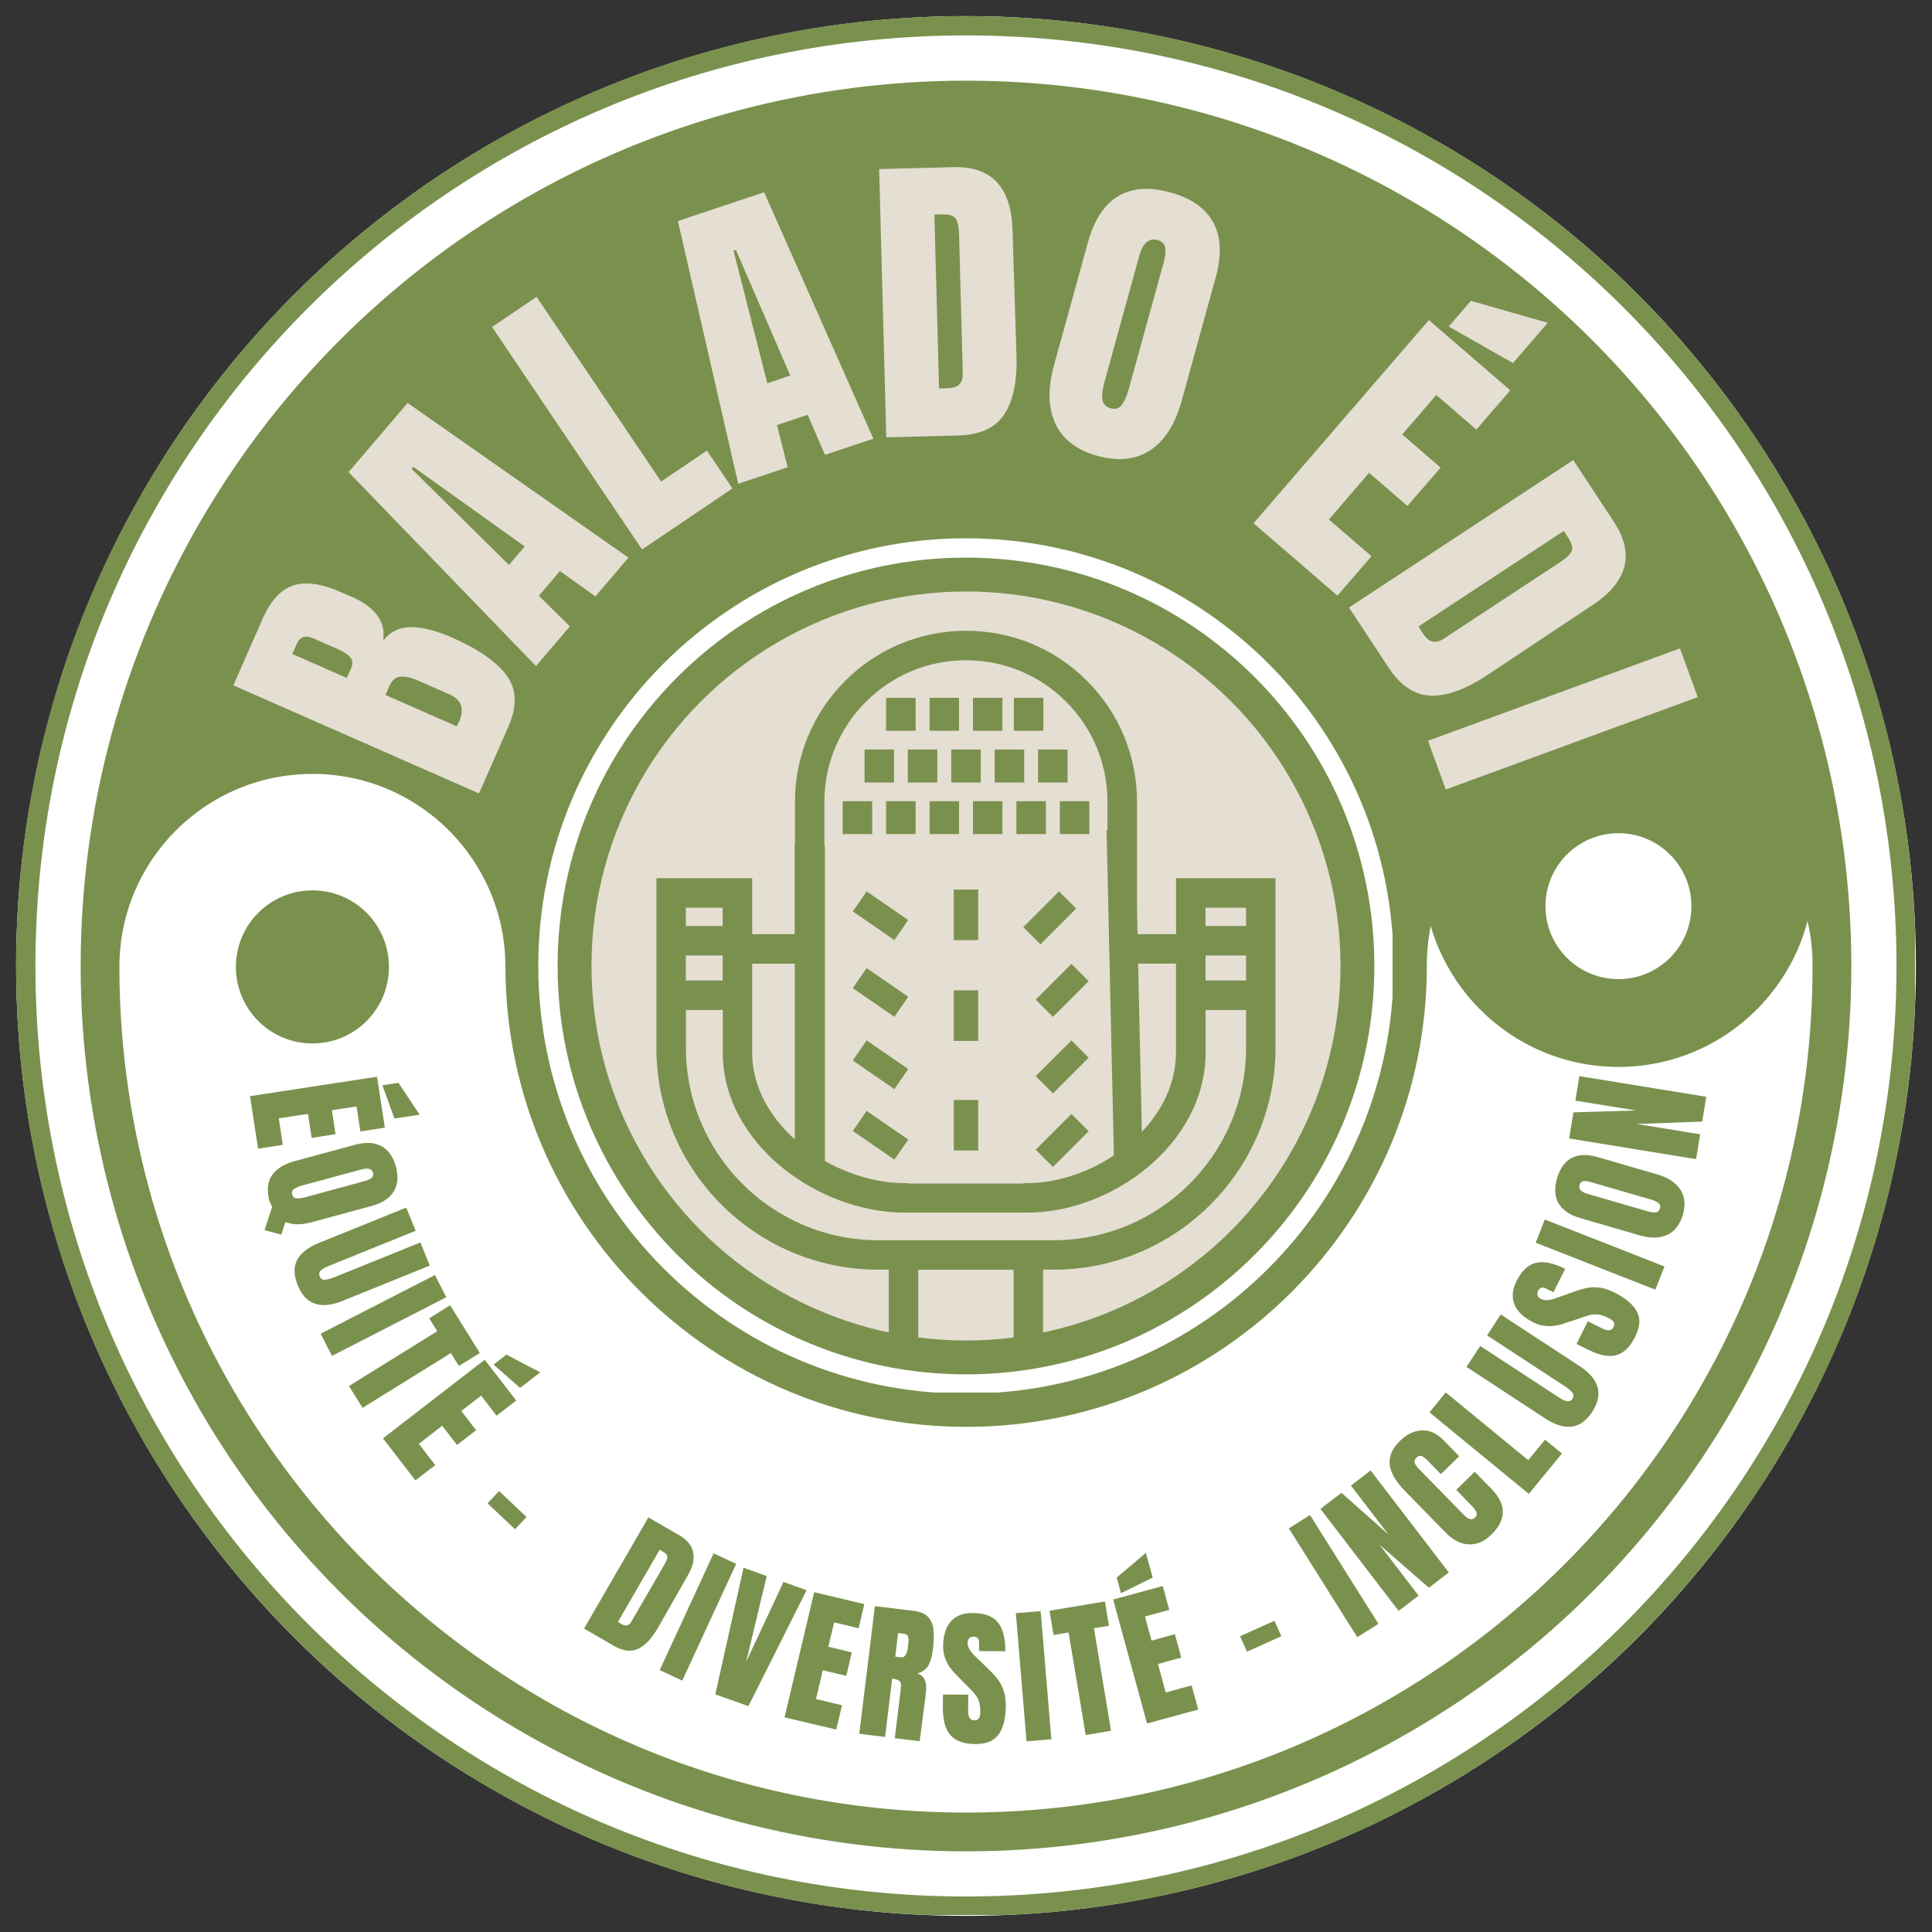 <svg xmlns="http://www.w3.org/2000/svg" id="Calque_1" data-name="Calque 1" viewBox="0 0 600 600"><rect x="0" y="0" width="600" height="600" fill="#333333" stroke="none"/><defs><clipPath id="clippath"><path class="cls-2" d="M5 5h590v590H5z"></path></clipPath><clipPath id="clippath-1"><circle class="cls-2" cx="300" cy="300" r="295"></circle></clipPath><clipPath id="clippath-2"><path class="cls-2" d="M5 5h589.72v589.72H5z"></path></clipPath><clipPath id="clippath-3"><path class="cls-2" d="M299.99 5C137.07 5 5 137.07 5 299.99s132.07 294.98 294.99 294.98 294.98-132.06 294.98-294.98S462.91 5 299.99 5Z"></path></clipPath><clipPath id="clippath-4"><path class="cls-2" d="M25.05 25.05h549.91v549.91H25.05z"></path></clipPath><clipPath id="clippath-5"><circle class="cls-2" cx="300" cy="300" r="274.95"></circle></clipPath><clipPath id="clippath-6"><path class="cls-2" d="M119.09 119.09H480.9V480.9H119.09z"></path></clipPath><clipPath id="clippath-7"><path class="cls-2" transform="rotate(-.08 307.75 308.18)" d="M36.86 36.86h526.05v526.05H36.86z"></path></clipPath><clipPath id="clippath-8"><path class="cls-2" transform="rotate(-.08 307.75 308.18)" d="M36.86 36.86h526.05v526.05H36.86z"></path></clipPath><clipPath id="clippath-9"><path class="cls-2" d="M36.22 36.22h527.56v527.56H36.22z"></path></clipPath><clipPath id="clippath-10"><path class="cls-2" transform="rotate(-.08 307.75 308.18)" d="M36.86 36.86h526.05v526.05H36.86z"></path></clipPath><clipPath id="clippath-11"><path class="cls-2" transform="rotate(-.08 307.75 308.18)" d="M36.86 36.86h526.05v526.05H36.86z"></path></clipPath><clipPath id="clippath-12"><path class="cls-2" d="M36.22 238.35h527.56v325.43H36.22z"></path></clipPath><clipPath id="clippath-13"><path class="cls-2" transform="rotate(-.08 307.75 308.18)" d="M36.86 36.86h526.05v526.05H36.86z"></path></clipPath><clipPath id="clippath-14"><path class="cls-2" transform="rotate(-.08 307.75 308.18)" d="M36.86 36.86h526.05v526.05H36.86z"></path></clipPath><clipPath id="clippath-15"><path class="cls-2" d="M72.6 274.73h454.79v50.53H72.6z"></path></clipPath><clipPath id="clippath-16"><path class="cls-2" transform="rotate(-.08 307.75 308.18)" d="M36.86 36.86h526.05v526.05H36.86z"></path></clipPath><clipPath id="clippath-17"><path class="cls-2" transform="rotate(-.08 307.75 308.18)" d="M36.86 36.86h526.05v526.05H36.86z"></path></clipPath><clipPath id="clippath-18"><path class="cls-2" d="M167.17 167.17h265.66v265.66H167.17z"></path></clipPath><clipPath id="clippath-19"><circle class="cls-2" cx="300" cy="300" r="132.83"></circle></clipPath><clipPath id="clippath-20"><path class="cls-2" d="M167.17 167.17h265.3v265.3h-265.3z"></path></clipPath><clipPath id="clippath-21"><path class="cls-2" d="M299.99 167.17c-73.35 0-132.82 59.47-132.82 132.82s59.47 132.83 132.82 132.83 132.83-59.47 132.83-132.83-59.47-132.82-132.83-132.82Z"></path></clipPath><clipPath id="clippath-22"><path class="cls-2" d="M183.69 183.69h232.62v232.62H183.69z"></path></clipPath><clipPath id="clippath-23"><circle class="cls-2" cx="300" cy="300" r="116.31"></circle></clipPath><clipPath id="clippath-24"><path class="cls-2" d="M203.85 195.8h192.53v222.85H203.85z"></path></clipPath><clipPath id="clippath-25"><path class="cls-2" d="M254.71 262.56h94.06v90.02h-94.06z"></path></clipPath><clipPath id="clippath-26"><path class="cls-2" d="M343.46 256.54h12.13v107.13h-12.13z"></path></clipPath><clipPath id="clippath-27"><path class="cls-2" d="m343.66 257.82 8.86-.2 2.34 104.76-8.85.2-2.35-104.76z"></path></clipPath><clipPath id="clippath-28"><path class="cls-2" d="m343.66 257.82 8.86-.2 2.34 104.76-8.85.2-2.35-104.76z"></path></clipPath><clipPath id="clippath-29"><path class="cls-2" d="M246.82 262.56h9.35v99.86h-9.35z"></path></clipPath><clipPath id="clippath-30"><path class="cls-2" d="M282.06 331.34h35.71v36.23h-35.71z"></path></clipPath><clipPath id="clippath-31"><path class="cls-2" d="M321.22 298.99h18.19v18.19h-18.19z"></path></clipPath><clipPath id="clippath-32"><path class="cls-2" transform="rotate(-45 329.87 307.573)" d="M322 303.79h15.72v7.58H322z"></path></clipPath><clipPath id="clippath-33"><path class="cls-2" transform="rotate(-45 329.87 307.573)" d="M322.02 303.78h15.71v7.58h-15.71z"></path></clipPath><clipPath id="clippath-34"><path class="cls-2" d="M321.22 321.22h18.19v20.21h-18.19z"></path></clipPath><clipPath id="clippath-35"><path class="cls-2" transform="rotate(-45 329.867 331.344)" d="M322 327.55h15.72v7.58H322z"></path></clipPath><clipPath id="clippath-36"><path class="cls-2" transform="rotate(-45 329.872 331.332)" d="M322.01 327.55h15.71v7.58h-15.71z"></path></clipPath><clipPath id="clippath-37"><path class="cls-2" d="M317.18 276.75h18.19v18.19h-18.19z"></path></clipPath><clipPath id="clippath-38"><path class="cls-2" transform="rotate(-45.04 326.019 285.047)" d="M318.14 281.26h15.72v7.58h-15.72z"></path></clipPath><clipPath id="clippath-39"><path class="cls-2" transform="rotate(-45.04 326.019 285.047)" d="M318.15 281.25h15.71v7.58h-15.71z"></path></clipPath><clipPath id="clippath-40"><path class="cls-2" d="M321.22 345.48h18.19v18.19h-18.19z"></path></clipPath><clipPath id="clippath-41"><path class="cls-2" transform="rotate(-45 329.868 354.184)" d="M322 350.39h15.72v7.58H322z"></path></clipPath><clipPath id="clippath-42"><path class="cls-2" transform="rotate(-45 329.873 354.172)" d="M322.02 350.39h15.71v7.58h-15.71z"></path></clipPath><clipPath id="clippath-43"><path class="cls-2" d="M264.63 276.75h18.19v16.17h-18.19z"></path></clipPath><clipPath id="clippath-44"><path class="cls-2" transform="rotate(-55.43 273.485 284.39)" d="M269.67 276.53h7.58v15.72h-7.58z"></path></clipPath><clipPath id="clippath-45"><path class="cls-2" transform="rotate(-55.43 273.47 284.394)" d="M269.66 276.53h7.58v15.7h-7.58z"></path></clipPath><clipPath id="clippath-46"><path class="cls-2" d="M264.63 298.99h18.19v18.19h-18.19z"></path></clipPath><clipPath id="clippath-47"><path class="cls-2" transform="rotate(-55.4 273.456 308.218)" d="M269.67 300.36h7.58v15.72h-7.58z"></path></clipPath><clipPath id="clippath-48"><path class="cls-2" transform="rotate(-55.4 273.446 308.213)" d="M269.66 300.37h7.58v15.7h-7.58z"></path></clipPath><clipPath id="clippath-49"><path class="cls-2" d="M264.63 321.22h18.19v18.19h-18.19z"></path></clipPath><clipPath id="clippath-50"><path class="cls-2" transform="rotate(-55.4 273.458 330.682)" d="M269.67 322.83h7.58v15.72h-7.58z"></path></clipPath><clipPath id="clippath-51"><path class="cls-2" transform="rotate(-55.4 273.449 330.677)" d="M269.66 322.83h7.58v15.7h-7.58z"></path></clipPath><clipPath id="clippath-52"><path class="cls-2" d="M264.63 343.46h18.19v18.19h-18.19z"></path></clipPath><clipPath id="clippath-53"><path class="cls-2" transform="rotate(-55.4 273.458 352.574)" d="M269.67 344.72h7.58v15.72h-7.58z"></path></clipPath><clipPath id="clippath-54"><path class="cls-2" transform="rotate(-55.4 273.448 352.569)" d="M269.67 344.72h7.58v15.7h-7.58z"></path></clipPath><clipPath id="clippath-55"><path class="cls-2" d="M296.21 276.27h7.58v15.7h-7.58z"></path></clipPath><clipPath id="clippath-56"><path class="cls-2" d="M296.21 307.57h7.58v15.7h-7.58z"></path></clipPath><clipPath id="clippath-57"><path class="cls-2" d="M296.21 341.6h7.58v15.7h-7.58z"></path></clipPath><clipPath id="clippath-58"><path class="cls-2" d="M441.93 209.96h121.38v121.38H441.93z"></path></clipPath><clipPath id="clippath-59"><path class="cls-2" d="M502.62 209.96c-33.53 0-60.69 27.18-60.69 60.69s27.17 60.69 60.69 60.69 60.69-27.17 60.69-60.69-27.17-60.69-60.69-60.69Z"></path></clipPath><clipPath id="clippath-60"><path class="cls-2" d="M479.96 258.76h45.32v45.32h-45.32z"></path></clipPath><clipPath id="clippath-61"><circle class="cls-2" cx="502.62" cy="281.42" r="22.66"></circle></clipPath><style>.cls-2{fill:none}.cls-2,.cls-5,.cls-6,.cls-7{stroke-width:0}.cls-5{fill:#7a914e}.cls-6{fill:#fff}.cls-7{fill:#e5ded3}</style></defs><g style="clip-path:url(#clippath)"><path class="cls-6" d="M5 5h590v590H5V5Z" style="clip-path:url(#clippath-1)"></path></g><g style="clip-path:url(#clippath-2)"><g style="clip-path:url(#clippath-3)"><path d="M299.99 5C137.07 5 5 137.07 5 299.99s132.07 294.98 294.99 294.98 294.98-132.06 294.98-294.98S462.91 5 299.99 5Z" style="stroke:#7a914e;stroke-width:12px;fill:none"></path></g></g><g style="clip-path:url(#clippath-4)"><path class="cls-5" d="M25.05 25.05h549.91v549.91H25.05V25.05Z" style="clip-path:url(#clippath-5)"></path></g><g style="clip-path:url(#clippath-6)"><g style="clip-path:url(#clippath-7)"><path class="cls-5" d="M120.68 300.24c0-2.93.06-5.87.21-8.8.13-2.93.35-5.86.63-8.78s.64-5.83 1.07-8.73.92-5.8 1.49-8.68c.57-2.87 1.21-5.74 1.92-8.58.7-2.85 1.48-5.68 2.33-8.49.85-2.81 1.77-5.6 2.75-8.36.99-2.76 2.04-5.5 3.16-8.22 1.12-2.71 2.31-5.39 3.55-8.05 1.26-2.65 2.57-5.28 3.95-7.87s2.82-5.14 4.33-7.66 3.07-5 4.7-7.45c1.63-2.44 3.31-4.84 5.05-7.2a179.796 179.796 0 0 1 11.15-13.62 182.586 182.586 0 0 1 12.42-12.46c2.17-1.97 4.39-3.89 6.66-5.76s4.58-3.67 6.93-5.42 4.75-3.45 7.19-5.08c2.44-1.63 4.92-3.21 7.43-4.72 2.52-1.52 5.07-2.96 7.65-4.35a180.373 180.373 0 0 1 15.9-7.55c2.72-1.12 5.45-2.19 8.21-3.17 2.76-.99 5.54-1.92 8.35-2.78 2.8-.85 5.63-1.64 8.48-2.35 2.84-.72 5.7-1.37 8.58-1.94a178.381 178.381 0 0 1 26.17-3.27c2.93-.15 5.87-.22 8.8-.23 2.93 0 5.87.06 8.8.21 2.93.13 5.86.35 8.78.63s5.83.64 8.73 1.07 5.8.92 8.68 1.49c2.87.57 5.74 1.21 8.59 1.92 2.84.7 5.67 1.48 8.48 2.33 2.81.85 5.6 1.77 8.36 2.75 2.76.99 5.5 2.04 8.22 3.16 2.71 1.12 5.39 2.31 8.05 3.55 2.65 1.26 5.28 2.57 7.87 3.95s5.14 2.82 7.66 4.33 5.01 3.07 7.45 4.7 4.84 3.31 7.2 5.05a179.796 179.796 0 0 1 13.62 11.15 182.586 182.586 0 0 1 12.46 12.42c1.97 2.17 3.89 4.39 5.76 6.66 1.87 2.27 3.68 4.58 5.42 6.93 1.75 2.35 3.45 4.75 5.08 7.19 1.63 2.44 3.21 4.92 4.72 7.43 1.52 2.52 2.96 5.07 4.35 7.65a180.373 180.373 0 0 1 7.55 15.9c1.13 2.72 2.19 5.45 3.17 8.21.99 2.76 1.92 5.54 2.78 8.35.85 2.8 1.64 5.63 2.35 8.48.72 2.84 1.37 5.7 1.94 8.58.58 2.87 1.08 5.76 1.52 8.67.43 2.9.81 5.81 1.09 8.73.29 2.92.51 5.84.66 8.77.15 2.93.23 5.87.23 8.8 0 2.93-.06 5.87-.21 8.8-.13 2.93-.35 5.86-.63 8.78s-.64 5.83-1.07 8.73-.92 5.8-1.49 8.68c-.57 2.87-1.21 5.74-1.92 8.59-.7 2.84-1.48 5.67-2.33 8.48-.85 2.81-1.77 5.6-2.75 8.36-.99 2.76-2.04 5.5-3.16 8.22a198.54 198.54 0 0 1-3.55 8.05c-1.26 2.65-2.57 5.28-3.95 7.87s-2.82 5.14-4.33 7.66-3.07 5.01-4.7 7.45-3.31 4.84-5.05 7.2a179.796 179.796 0 0 1-11.15 13.62 182.586 182.586 0 0 1-12.42 12.46c-2.17 1.97-4.39 3.89-6.66 5.76a170.12 170.12 0 0 1-6.93 5.42c-2.35 1.75-4.75 3.45-7.19 5.08-2.44 1.63-4.92 3.21-7.43 4.72-2.52 1.52-5.07 2.96-7.65 4.35a180.373 180.373 0 0 1-15.9 7.55c-2.72 1.13-5.45 2.19-8.21 3.17-2.76.99-5.54 1.92-8.35 2.78-2.8.85-5.63 1.64-8.48 2.35-2.84.72-5.7 1.37-8.58 1.94-2.87.58-5.76 1.08-8.67 1.52-2.9.43-5.81.81-8.73 1.09-2.92.29-5.84.51-8.77.66-2.93.15-5.87.23-8.8.23-2.93 0-5.87-.06-8.8-.21-2.93-.13-5.86-.35-8.78-.63s-5.83-.64-8.73-1.07-5.8-.92-8.68-1.49c-2.87-.57-5.74-1.21-8.58-1.92-2.85-.7-5.68-1.48-8.49-2.33-2.81-.85-5.6-1.77-8.36-2.75-2.76-.99-5.5-2.04-8.22-3.16a198.54 198.54 0 0 1-8.05-3.55c-2.65-1.26-5.28-2.57-7.87-3.95s-5.14-2.82-7.66-4.33-5-3.07-7.45-4.7c-2.44-1.63-4.84-3.31-7.2-5.05a179.796 179.796 0 0 1-13.62-11.15 182.586 182.586 0 0 1-12.46-12.42c-1.97-2.17-3.89-4.39-5.76-6.66s-3.67-4.58-5.42-6.93-3.45-4.75-5.08-7.19c-1.63-2.44-3.21-4.92-4.72-7.43-1.52-2.52-2.96-5.07-4.35-7.65a180.373 180.373 0 0 1-7.55-15.9c-1.12-2.72-2.19-5.45-3.17-8.21-.99-2.76-1.92-5.54-2.78-8.35-.85-2.8-1.64-5.63-2.35-8.48a166.3 166.3 0 0 1-1.94-8.58 178.381 178.381 0 0 1-3.27-26.17c-.15-2.93-.22-5.87-.23-8.8Z" style="clip-path:url(#clippath-8)"></path></g></g><g style="clip-path:url(#clippath-9)"><g style="clip-path:url(#clippath-10)"><path class="cls-5" d="M299.61 37.07c145.03-.21 263.09 117.51 263.3 262.53.21 145.03-117.51 263.09-262.53 263.3-145.03.21-263.09-117.51-263.3-262.53-.21-145.03 117.51-263.09 262.53-263.3Zm.59 406.05c78.87-.11 143.04-64.36 142.92-143.34-.11-78.98-64.46-143.04-143.34-142.92-78.87.11-143.04 64.46-142.92 143.34.11 78.87 64.46 143.04 143.34 142.92Z" style="clip-path:url(#clippath-11)"></path></g></g><g style="clip-path:url(#clippath-12)"><g style="clip-path:url(#clippath-13)"><path class="cls-6" d="M96.93 240.34c33.13-.05 59.98 26.73 60.03 59.86.12 78.87 64.36 143.04 143.34 142.92 78.98-.11 142.94-64.46 142.82-143.34-.05-33.12 26.73-59.98 59.86-60.03 33.13-.05 59.88 26.73 59.93 59.86.21 145.03-117.51 263.09-262.53 263.3-145.03.21-263.09-117.51-263.3-262.53-.05-33.13 26.73-59.98 59.86-60.03Z" style="clip-path:url(#clippath-14)"></path></g></g><g style="clip-path:url(#clippath-15)"><g style="clip-path:url(#clippath-16)"><path class="cls-5" d="M502.93 275.93c13.14-.02 23.78 10.59 23.8 23.73.02 13.15-10.59 23.78-23.73 23.8-13.15.02-23.78-10.59-23.8-23.73-.02-13.15 10.59-23.79 23.73-23.81Zm-405.94.59c-13.15.02-23.75 10.65-23.73 23.8.02 13.15 10.66 23.75 23.8 23.73 13.15-.02 23.76-10.66 23.73-23.81-.02-13.14-10.65-23.75-23.8-23.73Z" style="clip-path:url(#clippath-17)"></path></g></g><g style="clip-path:url(#clippath-18)"><path class="cls-5" d="M167.17 167.17h265.66v265.66H167.17V167.17Z" style="clip-path:url(#clippath-19)"></path></g><g style="clip-path:url(#clippath-20)"><g style="clip-path:url(#clippath-21)"><path d="M299.99 167.17c-73.35 0-132.82 59.47-132.82 132.82s59.47 132.83 132.82 132.83 132.83-59.47 132.83-132.83-59.47-132.82-132.83-132.82Z" style="stroke-width:12px;stroke:#fff;fill:none"></path></g></g><g style="clip-path:url(#clippath-22)"><path class="cls-7" d="M183.69 183.69h232.62v232.62H183.69V183.69Z" style="clip-path:url(#clippath-23)"></path></g><path class="cls-5" d="M365.24 272.74v17.37H353.1V249c0-14.22-5.52-27.56-15.53-37.58-10-10.02-23.36-15.53-37.58-15.53-29.29 0-53.11 23.83-53.11 53.11v41.11H233.6v-17.37h-29.76v52.66c0 38 30.91 68.91 68.91 68.91h3.27v28.04h-38.6l-11.96 39.08h149.05l-11.96-39.08h-38.61v-28.04h3.27c37.99 0 68.91-30.91 68.91-68.91v-52.66h-30.89Zm21.74 9.16v5.68h-12.59v-5.68h12.59Zm-12.59 14.84h12.59v7.76h-12.59v-7.76Zm-118.36-22.82h87.91v20.77c0 20.47-13.87 38.03-33.79 42.72-6.56 1.65-13.75 1.65-20.32 0l-.15-.03c-19.81-4.71-33.64-22.24-33.64-42.68v-20.77h-.02Zm50.64 73.45v20.04h-13.38v-20.04c.09 0 .17 0 .24.02 2.13.27 4.28.42 6.44.42s4.32-.15 6.44-.42c.09 0 .17 0 .24-.02Zm9.15-2.22c20.61-6.39 35.03-24.4 36.87-45.88h12.52v27.6c0 22.83-24.81 40.55-46.14 40.55h-3.25v-22.27Zm-15.84-140.1c11.76 0 22.81 4.56 31.09 12.85 8.29 8.28 12.86 19.34 12.86 31.1v15.78h-87.91V249c0-24.23 19.72-43.95 43.96-43.95Zm-52.73 94.22c1.84 21.5 16.29 39.53 36.88 45.9v22.26h-3.25c-21.87 0-47.29-17.72-47.29-40.55v-27.6h13.66Zm-22.82 5.23h-11.44v-7.76h11.44v7.76Zm0-22.6v5.68h-11.44v-5.68h11.44Zm131.34 149.62 6.36 20.77H237.84l6.36-20.77h111.58Zm-40.99-9.16h-29.59v-28.04h29.59v28.04Zm12.44-37.2h-54.45c-32.96 0-59.75-26.81-59.75-59.75v-11.74h11.45v13.21c0 28.45 29.79 49.71 56.44 49.71h38.2c26.11 0 55.3-21.26 55.3-49.71v-13.21h12.57v11.74c0 32.95-26.81 59.75-59.75 59.75Z" style="clip-path:url(#clippath-24)"></path><path class="cls-5" d="M268.12 279.64h9.16v21.33h-9.16v-21.33ZM261.71 248.81h9.16v10.23h-9.16v-10.23ZM275.19 248.81h9.16v10.23h-9.16v-10.23ZM288.69 248.81h9.15v10.23h-9.15v-10.23ZM302.16 248.81h9.15v10.23h-9.15v-10.23ZM315.65 248.81h9.16v10.23h-9.16v-10.23ZM329.14 248.81h9.16v10.23h-9.16v-10.23ZM281.93 232.77h9.16V243h-9.16v-10.23ZM268.5 232.77h9.15V243h-9.15v-10.23ZM295.42 232.77h9.16V243h-9.16v-10.23ZM308.91 232.77h9.16V243h-9.16v-10.23ZM322.38 232.77h9.16V243h-9.16v-10.23ZM288.69 216.72h9.15v10.23h-9.15v-10.23ZM275.19 216.72h9.16v10.23h-9.16v-10.23ZM302.16 216.72h9.15v10.23h-9.15v-10.23ZM314.87 216.72h9.16v10.23h-9.16v-10.23Z"></path><path class="cls-7" d="M254.71 262.56h94.24v90.02h-94.24v-90.02Z" style="clip-path:url(#clippath-25)"></path><g style="clip-path:url(#clippath-26)"><g style="clip-path:url(#clippath-27)"><path class="cls-5" d="m343.66 257.82 8.86-.2 2.34 104.76-8.85.2-2.35-104.76Z" style="clip-path:url(#clippath-28)"></path></g></g><path class="cls-5" d="M246.82 262.56h9.35v99.84h-9.35v-99.84Z" style="clip-path:url(#clippath-29)"></path><path class="cls-7" d="M282.06 331.34h35.71v36.28h-35.71v-36.28Z" style="clip-path:url(#clippath-30)"></path><path class="cls-5" d="m77.64 340.42 39.45-6.03 2.43 15.82-7.61 1.17-1.17-7.77-7.67 1.17 1.14 7.45-7.42 1.14-1.14-7.45-9.06 1.39 1.23 8.24-7.67 1.17-2.5-16.3Zm41.12-3.38 4.99-.76 6.57 9.89-7.83 1.2-3.73-10.33ZM84.51 374.79c-.53-1.07-.81-1.7-.85-1.86-.84-3.12-.6-5.73.73-7.83 1.34-2.08 3.74-3.58 7.2-4.52l18.63-5.05c3.3-.9 6.04-.77 8.21.41 2.16 1.16 3.67 3.28 4.52 6.35.82 3.1.58 5.68-.69 7.77-1.29 2.08-3.58 3.58-6.89 4.48l-18.63 5.05c-3.16.86-5.87.83-8.12-.09l-1.23 3.92-5.24-1.39 2.37-7.23Zm6.25-3.79c.19.76.67 1.14 1.45 1.17.77.02 1.74-.13 2.87-.44l18.03-4.9c1.01-.25 1.75-.59 2.24-1.01.51-.4.66-.95.47-1.64-.32-1.22-1.53-1.55-3.63-.98l-18.22 4.93c-1.07.29-1.94.65-2.59 1.07-.63.42-.84 1.02-.63 1.8ZM92.46 399.16c-1.25-3.06-1.31-5.68-.19-7.86 1.14-2.17 3.4-3.93 6.79-5.31l27.1-10.96 2.94 7.2-26.78 10.83c-1.18.48-2.05.96-2.62 1.45-.57.51-.71 1.14-.41 1.89.29.73.81 1.08 1.55 1.04.73-.02 1.71-.28 2.94-.76l26.78-10.83 2.91 7.2-27.1 10.96c-3.4 1.37-6.25 1.65-8.59.85-2.32-.78-4.09-2.68-5.31-5.72ZM99.57 414.2l35.5-18.22 3.54 6.89-35.5 18.22-3.54-6.89ZM108.38 430.44l27.41-17.02-2.5-4.01 6.51-4.04 9.22 14.81-6.51 4.04-2.5-4.01-27.41 17.02-4.23-6.79ZM118.95 446.69l31.58-24.41 9.79 12.66-6.1 4.71-4.8-6.22-6.16 4.77 4.61 5.97-5.94 4.58-4.61-5.97-7.23 5.62 5.08 6.6-6.16 4.74-10.07-13.04Zm34.33-22.9 3.98-3.1 10.52 5.5-6.25 4.83-8.24-7.23ZM151.42 466.88l3.57-3.82 8.53 8.05-3.57 3.82-8.53-8.05ZM201.36 471.24l9.57 5.53c2.44 1.41 3.88 3.17 4.33 5.27.46 2.08-.08 4.47-1.61 7.14l-9.25 16.23c-1.96 3.43-4.04 5.65-6.25 6.66-2.2 1.01-4.67.7-7.45-.92l-9.32-5.37 19.99-34.55Zm-8.27 33.16c1.26.71 2.25.47 2.97-.76l10.33-17.84c.44-.76.71-1.37.82-1.83.1-.46.03-.85-.22-1.17-.24-.33-.69-.69-1.36-1.07l-.76-.44-12.98 22.42 1.2.69ZM204.88 518.67l16.74-36.26 7.01 3.25-16.74 36.26-7.01-3.25ZM222.14 526.19l8.78-39.32 7.2 2.59-6.38 26.59 11.59-24.76 7.17 2.56-18.07 36-10.3-3.66ZM243.66 533.32l9.19-38.85 15.57 3.7-1.77 7.49-7.61-1.83-1.8 7.58 7.3 1.74-1.71 7.3-7.3-1.74-2.12 8.94 8.09 1.93-1.8 7.55-16.04-3.79ZM271.73 498.81l12.19 1.48c1.91.24 3.35.85 4.3 1.86s1.5 2.34 1.67 3.98c.19 1.63.13 3.66-.16 6.13-.28 2.23-.79 3.95-1.55 5.15-.74 1.18-1.86 1.94-3.35 2.27 1.18.38 1.97 1.09 2.4 2.12.42 1.01.52 2.34.32 3.98l-1.93 14.97-7.74-.95 1.89-15.51c.14-1.11.02-1.85-.38-2.21-.4-.36-1.17-.61-2.31-.76l-2.21 18.1-8.02-.98 4.86-39.64Zm8.15 15.89c1.11.15 1.82-.98 2.12-3.38.13-1.05.17-1.84.13-2.37-.02-.54-.15-.92-.38-1.14-.24-.23-.58-.38-1.04-.44l-1.8-.22-.88 7.33 1.86.22ZM303.01 541.63c-3.62-.02-6.24-.93-7.83-2.75-1.6-1.81-2.39-4.71-2.37-8.72l.03-3.92 7.86.06-.03 4.99c-.02 1.98.6 2.97 1.86 2.97.71 0 1.21-.21 1.48-.63.27-.42.42-1.12.44-2.12 0-1.28-.16-2.35-.47-3.19-.3-.86-.69-1.58-1.17-2.15-.47-.58-1.32-1.49-2.56-2.72l-3.38-3.44c-2.68-2.63-4-5.53-3.98-8.69.02-3.41.82-6 2.4-7.77s3.86-2.64 6.85-2.62c3.6.02 6.17.99 7.74 2.91 1.58 1.92 2.35 4.91 2.34 8.97l-8.12-.06-.06-2.75c.02-.52-.12-.95-.41-1.26-.3-.32-.71-.47-1.23-.47-.62 0-1.07.17-1.39.51-.32.34-.49.81-.51 1.39 0 1.31.74 2.67 2.24 4.07l4.61 4.48c1.09 1.06 1.99 2.05 2.68 3s1.25 2.08 1.67 3.38c.44 1.29.66 2.81.66 4.58-.02 3.94-.76 6.92-2.21 8.94s-3.85 3.02-7.17 3ZM318.8 540.78l-3.32-39.79 7.71-.63 3.32 39.79-7.71.63ZM337.17 538.82l-5.31-31.84-4.67.79-1.26-7.55 17.21-2.87 1.26 7.55-4.67.76 5.31 31.84-7.86 1.33ZM356.22 535.25l-10.52-38.5 15.41-4.2 2.02 7.42-7.55 2.05 2.05 7.49 7.23-1.99 1.99 7.26-7.23 1.99 2.4 8.84 8.05-2.18 2.05 7.49-15.92 4.33Zm-8.09-40.46-1.33-4.86 9.06-7.67 2.12 7.67-9.85 4.86ZM387.26 512.95l-2.15-4.8 10.68-4.8 2.15 4.8-10.68 4.8ZM421.52 508.44l-21.26-33.79 6.57-4.14 21.26 33.79-6.57 4.14ZM434.36 500.28l-24.29-31.68 6.54-4.99 14.56 12.92-11.62-15.16 6.1-4.71 24.29 31.68-6.19 4.74-15.35-13.39 12.16 15.85-6.19 4.74ZM463.05 476.68c-2.07 2.04-4.36 3.02-6.89 2.94-2.53-.1-4.9-1.3-7.14-3.6l-12.85-13.14c-2.78-2.84-4.3-5.53-4.58-8.05-.29-2.54.77-5 3.19-7.36 2.11-2.06 4.37-3.14 6.79-3.25 2.4-.1 4.67.93 6.79 3.1l4.8 4.93-5.68 5.56-4.14-4.23c-.77-.82-1.42-1.29-1.93-1.42-.52-.13-1.03.06-1.52.54-.52.51-.7 1.03-.54 1.58.15.53.56 1.14 1.23 1.83l14.02 14.34c.73.76 1.39 1.2 1.96 1.33.57.11 1.07-.05 1.52-.47.88-.86.62-2.01-.79-3.44l-5.05-5.18 5.75-5.62 5.27 5.4c4.67 4.8 4.6 9.55-.22 14.24ZM474.8 463.95l-30.86-25.33 5.05-6.19 25.61 21.03 5.24-6.35 5.24 4.3-10.3 12.54ZM494.5 438.44c-1.79 2.74-3.91 4.28-6.35 4.61-2.44.32-5.2-.52-8.27-2.53l-24.45-16.01 4.26-6.51 24.19 15.82c1.06.69 1.95 1.14 2.68 1.33.74.17 1.33-.08 1.77-.76.44-.67.44-1.3 0-1.89-.44-.58-1.21-1.24-2.31-1.96l-24.19-15.82 4.23-6.51 24.45 16.01c3.07 2.01 4.94 4.18 5.62 6.54.69 2.36.14 4.92-1.64 7.67ZM507.89 415.02c-1.63 3.25-3.59 5.2-5.91 5.84-2.34.63-5.29.06-8.87-1.74l-3.51-1.74 3.51-7.04 4.45 2.21c1.77.88 2.94.77 3.51-.35.32-.65.35-1.18.09-1.61-.25-.44-.82-.88-1.71-1.33-1.14-.57-2.16-.9-3.06-1.01-.9-.1-1.72-.07-2.46.09-.73.17-1.91.55-3.54 1.14l-4.58 1.52c-3.54 1.22-6.71 1.13-9.54-.28-3.05-1.52-5.03-3.36-5.94-5.56-.9-2.21-.68-4.65.66-7.33 1.6-3.22 3.62-5.1 6.03-5.65 2.4-.57 5.42.06 9.06 1.86l-3.63 7.26-2.46-1.2c-.46-.23-.9-.28-1.33-.16-.42.13-.74.43-.98.92-.27.55-.32 1.04-.16 1.48.15.43.5.77 1.04 1.04 1.16.59 2.7.52 4.61-.22l6.06-2.15c1.44-.52 2.73-.88 3.88-1.07 1.16-.21 2.42-.22 3.79-.03 1.35.17 2.81.66 4.39 1.45 3.51 1.75 5.86 3.72 7.04 5.91 1.18 2.2 1.02 4.77-.47 7.74ZM514.09 400.52l-37.17-14.59 2.84-7.2 37.17 14.59-2.84 7.2ZM522.62 377.27c-.91 3.1-2.54 5.18-4.9 6.25-2.35 1.06-5.24 1.09-8.65.09l-18.25-5.31c-3.32-.96-5.59-2.5-6.79-4.58-1.22-2.1-1.37-4.71-.47-7.8.91-3.1 2.43-5.2 4.58-6.32 2.13-1.11 4.86-1.18 8.18-.22l18.25 5.31c3.43.99 5.85 2.56 7.26 4.71 1.43 2.15 1.69 4.77.79 7.86Zm-7.07-2.05c.19-.67.02-1.21-.51-1.61-.52-.42-1.33-.79-2.4-1.11l-18.73-5.43c-.84-.25-1.56-.33-2.15-.25-.58.09-.99.47-1.2 1.14-.36 1.29.44 2.21 2.4 2.78l18.7 5.43c1.1.32 1.97.43 2.62.32.63-.1 1.06-.52 1.26-1.26ZM526.73 359.97l-39.42-6.41 1.33-8.12 19.49-.57-18.89-3.06 1.23-7.61 39.42 6.41-1.26 7.71-20.37.73 19.74 3.22-1.26 7.71Z"></path><g style="clip-path:url(#clippath-31)"><g style="clip-path:url(#clippath-32)"><path class="cls-5" d="m332.74 299.34 5.36 5.36-11.1 11.09-5.36-5.36 11.1-11.09Z" style="clip-path:url(#clippath-33)"></path></g></g><g style="clip-path:url(#clippath-34)"><g style="clip-path:url(#clippath-35)"><path class="cls-5" d="m332.74 323.1 5.36 5.36-11.1 11.1-5.36-5.36 11.1-11.1Z" style="clip-path:url(#clippath-36)"></path></g></g><g style="clip-path:url(#clippath-37)"><g style="clip-path:url(#clippath-38)"><path class="cls-5" d="m328.87 276.81 5.36 5.35-11.1 11.1-5.36-5.36 11.1-11.09Z" style="clip-path:url(#clippath-39)"></path></g></g><g style="clip-path:url(#clippath-40)"><g style="clip-path:url(#clippath-41)"><path class="cls-5" d="m332.74 345.95 5.36 5.36L327 362.4l-5.36-5.36 11.1-11.09Z" style="clip-path:url(#clippath-42)"></path></g></g><g style="clip-path:url(#clippath-43)"><g style="clip-path:url(#clippath-44)"><path class="cls-5" d="m264.84 283.05 4.3-6.25 12.92 8.91-4.3 6.24-12.92-8.91Z" style="clip-path:url(#clippath-45)"></path></g></g><g style="clip-path:url(#clippath-46)"><g style="clip-path:url(#clippath-47)"><path class="cls-5" d="m264.84 306.88 4.3-6.24 12.92 8.91-4.3 6.24-12.92-8.91Z" style="clip-path:url(#clippath-48)"></path></g></g><g style="clip-path:url(#clippath-49)"><g style="clip-path:url(#clippath-50)"><path class="cls-5" d="m264.84 329.34 4.3-6.24 12.92 8.91-4.3 6.24-12.92-8.91Z" style="clip-path:url(#clippath-51)"></path></g></g><g style="clip-path:url(#clippath-52)"><g style="clip-path:url(#clippath-53)"><path class="cls-5" d="m264.84 351.24 4.3-6.24 12.92 8.91-4.3 6.24-12.92-8.91Z" style="clip-path:url(#clippath-54)"></path></g></g><path class="cls-5" d="M296.21 276.27h7.58v15.69h-7.58v-15.69Z" style="clip-path:url(#clippath-55)"></path><path class="cls-5" d="M296.21 307.57h7.58v15.69h-7.58v-15.69Z" style="clip-path:url(#clippath-56)"></path><path class="cls-5" d="M296.21 341.6h7.58v15.69h-7.58V341.6Z" style="clip-path:url(#clippath-57)"></path><g style="clip-path:url(#clippath-58)"><path class="cls-5" d="M441.93 209.96h121.38v121.38H441.93V209.96Z" style="clip-path:url(#clippath-59)"></path></g><g style="clip-path:url(#clippath-60)"><path class="cls-6" d="M479.96 258.76h45.32v45.32h-45.32v-45.32Z" style="clip-path:url(#clippath-61)"></path></g><path class="cls-7" d="m72.47 212.84 9.1-20.69c2.45-5.56 5.58-8.99 9.41-10.3 3.84-1.33 8.83-.63 14.97 2.08l3.41 1.48c7.29 3.21 10.5 7.72 9.63 13.55 2.26-2.84 5.17-4.24 8.75-4.2 3.58.02 7.86 1.13 12.82 3.32 8.12 3.58 13.74 7.5 16.83 11.75 3.1 4.26 3.25 9.55.47 15.89l-9.1 20.69-76.3-33.57Zm36.6-5.37c.57-1.33.47-2.43-.28-3.32-.76-.9-2.02-1.74-3.79-2.53l-7.64-3.35c-2.48-1.09-4.21-.54-5.18 1.64l-1.39 3.19 16.93 7.45 1.36-3.1Zm33.51 16.61c1.75-3.98.74-6.8-3.03-8.46l-9.51-4.17c-2.31-1.03-4.22-1.46-5.72-1.29-1.49.17-2.62 1.12-3.38 2.84l-1.23 2.84 22.14 9.73.73-1.48ZM166.46 206.85l-58.21-60.23 18.35-21.48 68.57 48.04-10.26 12.03-11.02-7.86-6.54 7.67 9.63 9.51-10.52 12.32Zm-8.4-31.39 4.9-5.75-34.61-24.73-.54.6 30.26 29.88ZM199.39 170.64l-46.58-69.1 13.83-9.35 38.66 57.35 14.24-9.6 7.93 11.75-28.08 18.95ZM229.26 150.23l-18.73-81.58 26.78-8.94 33.92 76.53-15.03 5.02-5.37-12.44-9.54 3.19 3.32 13.11-15.35 5.12Zm9.03-31.2 7.14-2.4-16.9-39.04-.73.25 10.49 41.18ZM273.03 52.51l22.99-.6c5.94-.17 10.43 1.36 13.49 4.58 3.05 3.22 4.69 8.07 4.93 14.53l1.23 38.97c.29 8.21-.96 14.43-3.76 18.67-2.78 4.22-7.54 6.4-14.28 6.57l-22.39.6-2.21-83.32Zm21.51 68.03c3.05-.08 4.53-1.61 4.45-4.58l-1.14-42.95c-.06-1.87-.25-3.27-.57-4.2-.32-.92-.88-1.53-1.67-1.83-.78-.32-1.97-.45-3.57-.41l-1.86.06 1.45 54.01 2.91-.09ZM340.87 141.59c-6.47-1.79-10.83-5.13-13.11-10.01-2.27-4.9-2.42-10.94-.44-18.1l10.55-38.25c1.91-6.92 5.04-11.69 9.38-14.28 4.33-2.59 9.74-2.98 16.2-1.2 6.51 1.79 10.96 4.92 13.36 9.38 2.4 4.45 2.64 10.13.73 17.05l-10.55 38.25c-2.01 7.25-5.23 12.36-9.7 15.35-4.45 2.98-9.92 3.58-16.42 1.8Zm4.11-14.78c1.45.4 2.59.05 3.41-1.07.84-1.11 1.56-2.79 2.18-5.02l10.86-39.32c.46-1.72.61-3.2.44-4.42-.17-1.22-.96-2.03-2.37-2.43-2.7-.73-4.6.93-5.72 4.99l-10.8 39.19c-.63 2.3-.84 4.12-.6 5.46.25 1.35 1.11 2.23 2.59 2.62ZM389.3 162.5l54.45-63.1 25.27 21.82-10.52 12.19-12.44-10.74-10.58 12.25 11.91 10.3-10.3 11.91-11.91-10.3-12.48 14.5 13.23 11.4-10.58 12.25-26.06-22.49Zm60.61-61.08 6.89-7.99 23.85 6.82-10.77 12.51-19.96-11.34ZM488.6 142.89l12.63 19.2c3.26 4.97 4.33 9.6 3.22 13.9-1.12 4.3-4.36 8.24-9.73 11.84l-32.5 21.6c-6.82 4.56-12.76 6.77-17.81 6.6-5.05-.15-9.44-3.03-13.14-8.65l-12.32-18.7 69.64-45.8Zm-46.49 54.1c1.66 2.54 3.73 3.01 6.22 1.39l35.91-23.62c1.56-1.03 2.65-1.93 3.28-2.68s.86-1.55.69-2.37c-.15-.84-.66-1.93-1.52-3.25l-1.04-1.58-45.16 29.69 1.61 2.43ZM443.47 230.05l78.26-28.68 5.53 15.13L449 245.18l-5.53-15.13Z"></path></svg>